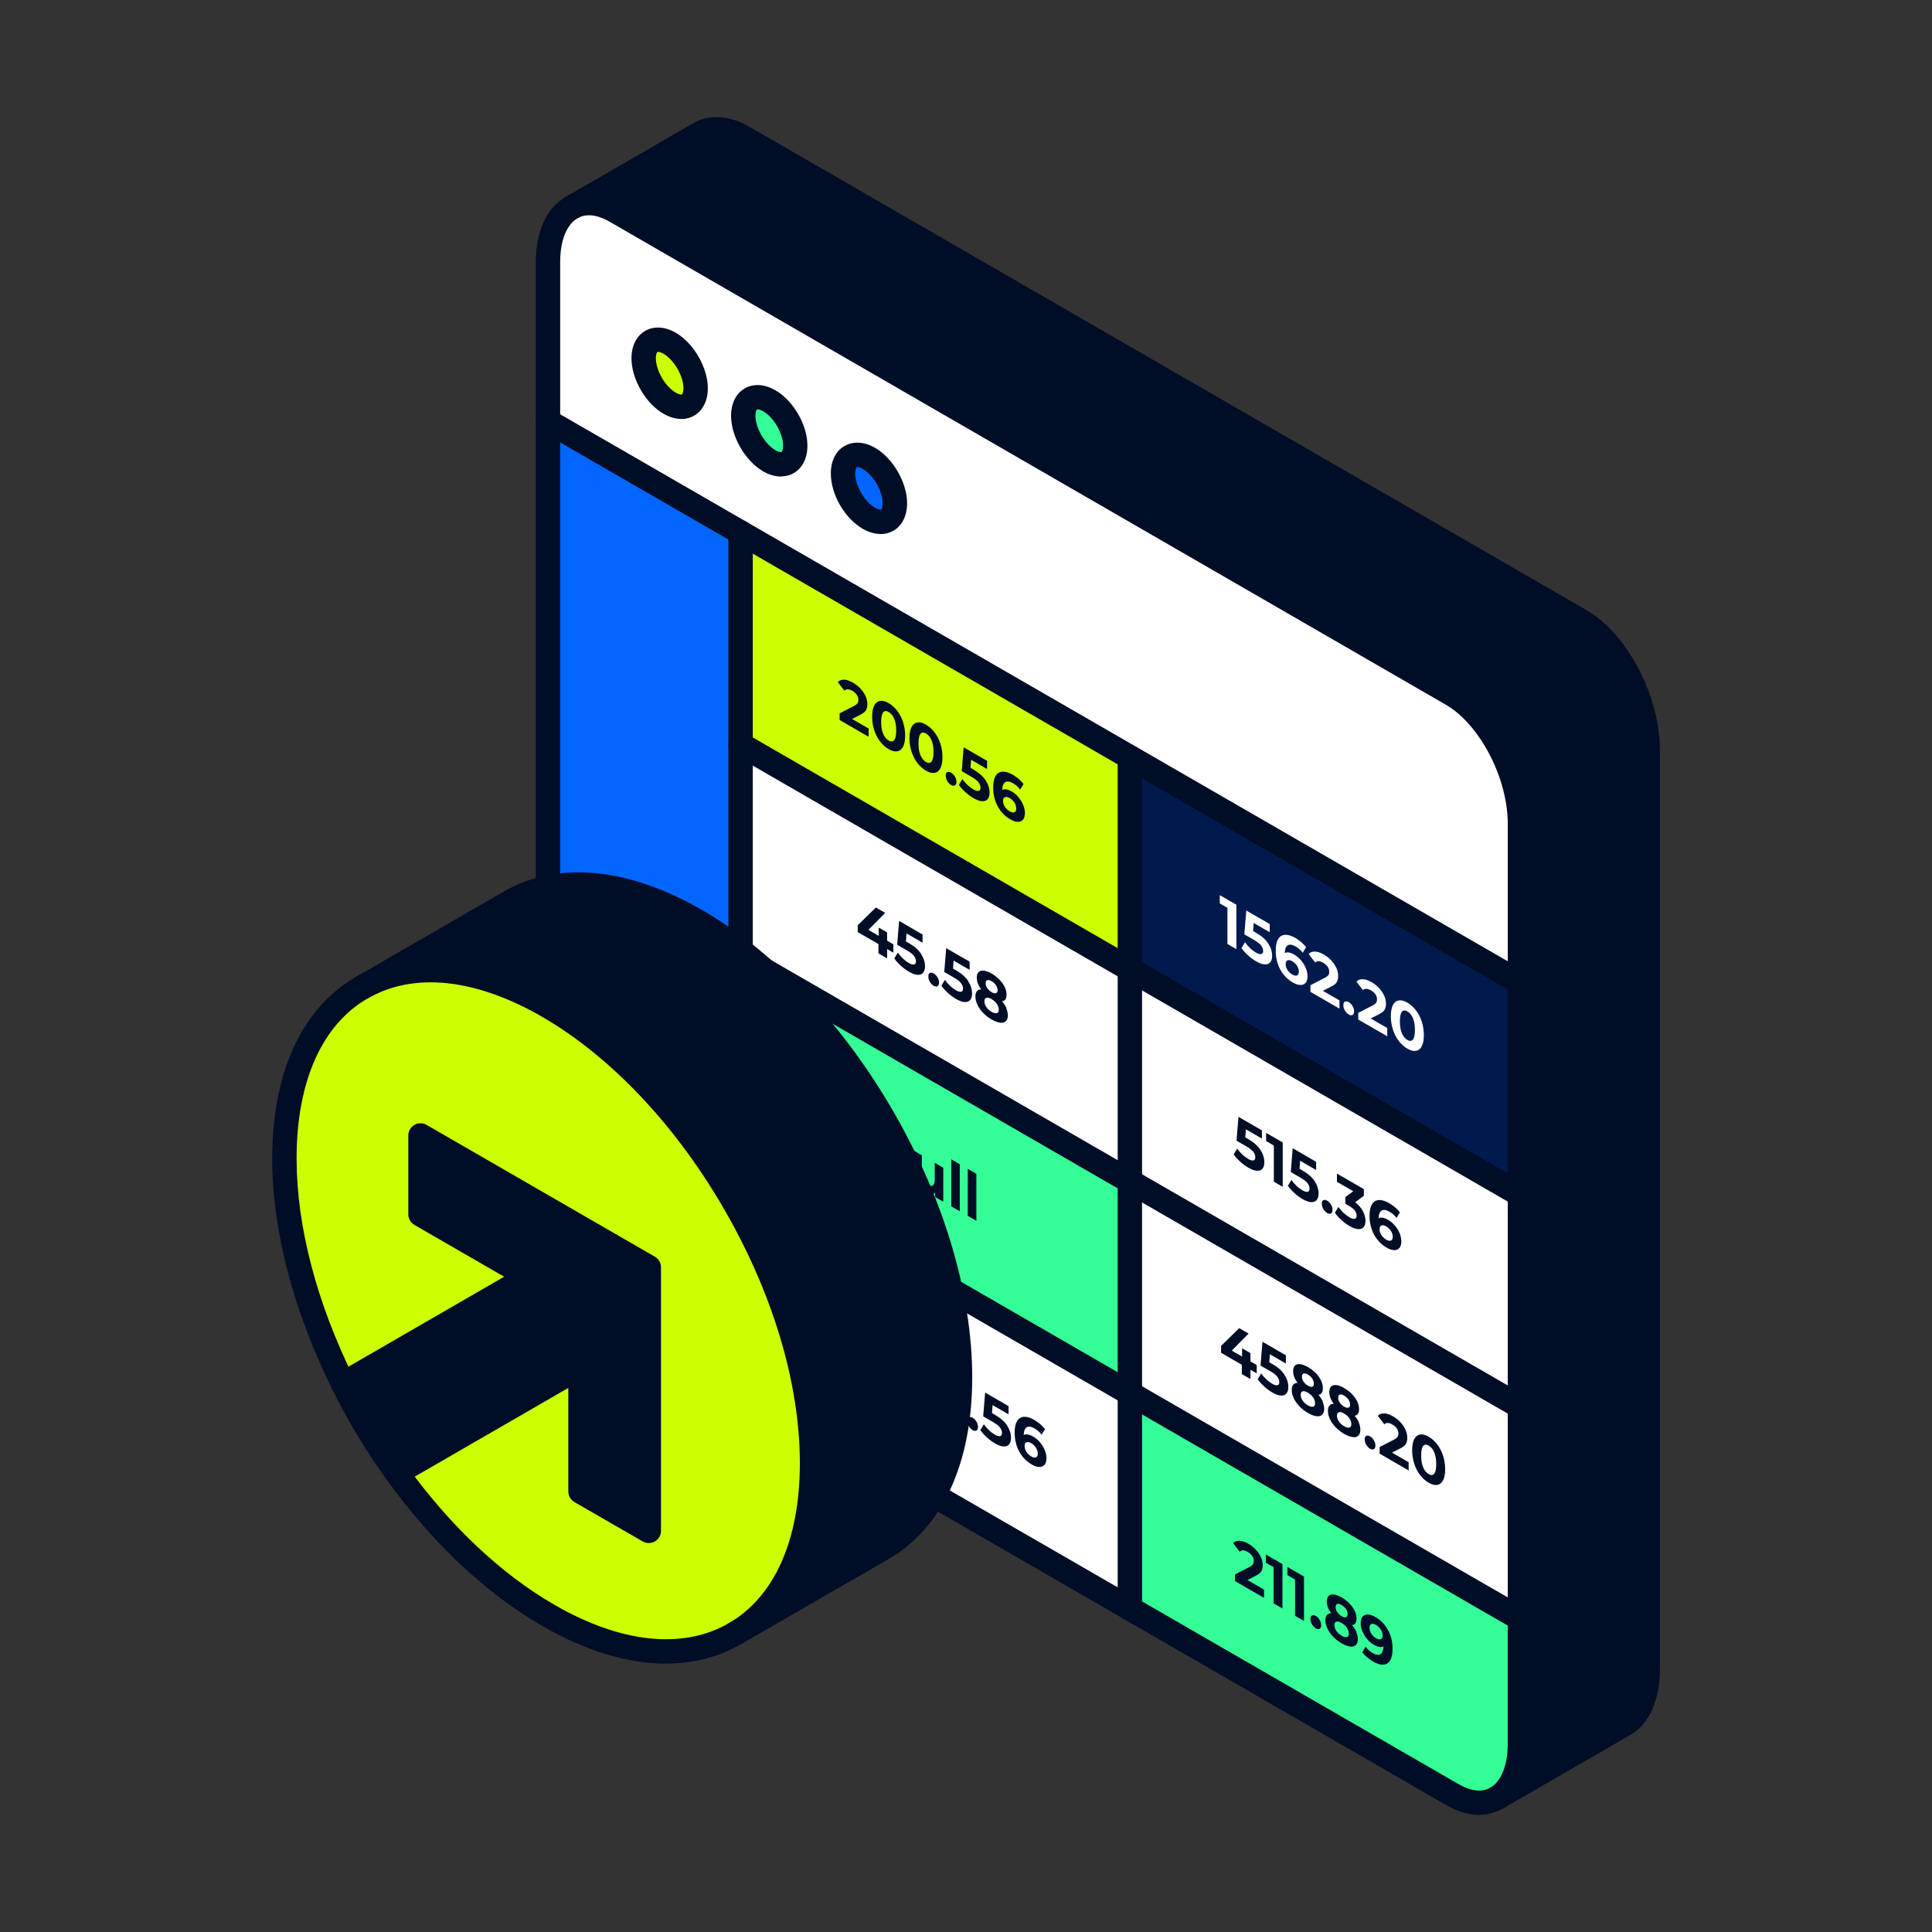 <?xml version="1.0" encoding="UTF-8"?>
<svg id="text" xmlns="http://www.w3.org/2000/svg" viewBox="0 0 237.63 237.63">
  <rect x="0" y="0" width="237.63" height="237.63" fill="#333333" stroke="none"/>
  <defs>
    <style>
      .cls-1 {
        fill: #001a4d;
      }

      .cls-2 {
        fill: #fff;
      }

      .cls-3 {
        fill: #06f;
      }

      .cls-4 {
        fill: #cf0;
      }

      .cls-5 {
        fill: #34ff97;
      }

      .cls-6 {
        fill: #000d26;
      }
    </style>
  </defs>
  <g>
    <g>
      <g>
        <path class="cls-6" d="M202.66,92.24v113.13c0,3.36-1.12,5.72-2.88,6.73l-15.71,9.07c1.77-1.01,2.89-3.38,2.89-6.74v-113.13c0-3.43-1.17-7.15-2.99-10.25-1.45-2.45-3.32-4.49-5.34-5.67L75.73,25.97c-2.08-1.19-3.99-1.28-5.44-.43l15.7-9.07c1.47-.86,3.37-.77,5.45.43l102.89,59.41c2.03,1.17,3.89,3.21,5.34,5.67,1.82,3.08,2.99,6.81,2.99,10.25Z"/>
        <path class="cls-5" d="M186.96,199.08v15.34c0,3.36-1.12,5.73-2.89,6.74-1.46.85-3.36.77-5.44-.44l-39.66-22.89v-26.45l47.99,27.7Z"/>
        <polygon class="cls-2" points="186.96 173.01 186.96 199.08 138.97 171.38 138.97 145.31 186.96 173.01"/>
        <polygon class="cls-2" points="186.96 146.93 186.96 173.01 138.97 145.31 138.97 119.23 186.96 146.93"/>
        <polygon class="cls-1" points="186.96 120.85 186.96 146.93 138.97 119.23 138.97 93.16 186.96 120.85"/>
        <path class="cls-2" d="M186.96,101.3v19.55L67.4,51.82v-19.55c0-3.36,1.12-5.72,2.89-6.72,1.46-.86,3.37-.77,5.44.43l102.9,59.41c2.02,1.17,3.89,3.21,5.34,5.67,1.82,3.09,2.99,6.81,2.99,10.25ZM110.07,61.9c0-2.03-1.43-4.51-3.19-5.53-1.77-1.02-3.19-.2-3.19,1.84s1.42,4.51,3.19,5.53c1.76,1.02,3.19.2,3.19-1.84ZM97.82,54.82c0-2.03-1.43-4.51-3.2-5.53-1.77-1.02-3.2-.21-3.2,1.84s1.43,4.51,3.2,5.54c1.77,1.02,3.2.19,3.2-1.85ZM85.56,47.75c0-2.03-1.44-4.51-3.2-5.54-1.77-1.02-3.2-.19-3.2,1.85s1.43,4.51,3.2,5.53c1.76,1.02,3.2.2,3.2-1.84Z"/>
        <polygon class="cls-2" points="138.97 171.38 138.97 197.83 91.09 170.19 91.09 143.74 138.97 171.38"/>
        <polygon class="cls-5" points="138.97 145.31 138.97 171.38 91.09 143.74 91.09 117.65 138.97 145.31"/>
        <polygon class="cls-2" points="138.97 119.23 138.97 145.31 91.09 117.65 91.09 91.58 138.97 119.23"/>
        <polygon class="cls-4" points="138.97 93.16 138.97 119.23 91.09 91.58 91.09 65.5 138.97 93.16"/>
        <path class="cls-3" d="M106.88,56.37c1.76,1.02,3.19,3.5,3.19,5.53s-1.43,2.86-3.19,1.84c-1.77-1.02-3.19-3.49-3.19-5.53s1.42-2.86,3.19-1.84Z"/>
        <path class="cls-5" d="M94.62,49.3c1.77,1.02,3.2,3.5,3.2,5.53s-1.43,2.87-3.2,1.85c-1.77-1.02-3.2-3.51-3.2-5.54s1.43-2.87,3.2-1.84Z"/>
        <path class="cls-3" d="M91.09,143.74v26.45l-15.36-8.86c-2.08-1.2-3.99-3.33-5.44-5.87l-.11-.19c-1.7-3.02-2.77-6.58-2.77-9.87V51.82l23.69,13.68v78.24Z"/>
        <path class="cls-4" d="M82.37,42.21c1.76,1.02,3.2,3.51,3.2,5.54s-1.44,2.87-3.2,1.84c-1.77-1.02-3.2-3.49-3.2-5.53s1.43-2.87,3.2-1.85Z"/>
      </g>
      <g>
        <path class="cls-6" d="M181.93,223.22c-1.29,0-2.67-.4-4.05-1.2l-102.9-59.4c-2.23-1.29-4.36-3.57-5.99-6.42-.01-.02-.03-.05-.04-.07-.03-.04-.06-.08-.08-.13-1.91-3.39-2.97-7.16-2.97-10.61V32.27c0-3.76,1.32-6.69,3.64-8.02,2-1.15,4.46-1,6.94.42l102.9,59.41c2.18,1.27,4.27,3.47,5.88,6.2,2.03,3.45,3.2,7.46,3.2,11.01v113.13c0,3.78-1.32,6.7-3.64,8.03-.88.51-1.86.76-2.89.76ZM71.51,154.59s.05.08.08.12c1.38,2.4,3.11,4.28,4.89,5.32l102.9,59.4c1.07.62,2.62,1.2,3.94.44,1.34-.77,2.13-2.8,2.13-5.43v-113.13c0-3.03-1.01-6.49-2.78-9.48-1.36-2.3-3.06-4.12-4.8-5.13L74.98,27.27c-1.07-.61-2.62-1.19-3.94-.43-1.36.79-2.14,2.76-2.14,5.42v113.13c0,2.9.94,6.23,2.58,9.13.01.02.02.04.03.06Z"/>
        <path class="cls-6" d="M186.96,122.35c-.25,0-.51-.06-.75-.2L66.65,53.12c-.72-.41-.96-1.33-.55-2.05.41-.72,1.33-.96,2.05-.55l119.56,69.02c.72.41.96,1.33.55,2.05-.28.48-.78.75-1.3.75Z"/>
        <path class="cls-6" d="M186.96,148.43c-.25,0-.51-.06-.75-.2l-95.87-55.36c-.72-.41-.96-1.33-.55-2.05.41-.72,1.33-.96,2.05-.55l95.87,55.36c.72.41.96,1.33.55,2.05-.28.48-.78.75-1.3.75Z"/>
        <path class="cls-6" d="M186.96,174.51c-.25,0-.51-.06-.75-.2l-95.87-55.36c-.72-.41-.96-1.33-.55-2.05.41-.72,1.33-.96,2.05-.55l95.87,55.36c.72.41.96,1.33.55,2.05-.28.48-.78.75-1.3.75Z"/>
        <path class="cls-6" d="M186.96,200.58c-.25,0-.51-.06-.75-.2l-95.87-55.35c-.72-.41-.96-1.33-.55-2.05.41-.72,1.33-.96,2.05-.55l95.87,55.35c.72.41.96,1.33.55,2.05-.28.48-.78.75-1.3.75Z"/>
        <path class="cls-6" d="M91.09,171.69c-.83,0-1.5-.67-1.5-1.5v-104.69c0-.83.67-1.5,1.5-1.5s1.5.67,1.5,1.5v104.69c0,.83-.67,1.5-1.5,1.5Z"/>
        <path class="cls-6" d="M138.97,199.33c-.83,0-1.5-.67-1.5-1.5v-104.68c0-.83.67-1.5,1.5-1.5s1.5.67,1.5,1.5v104.68c0,.83-.67,1.5-1.5,1.5Z"/>
        <path class="cls-6" d="M83.8,51.53c-.71,0-1.46-.22-2.19-.64-2.21-1.27-3.94-4.27-3.94-6.82,0-1.52.61-2.75,1.68-3.37,1.07-.62,2.44-.54,3.76.22,2.22,1.29,3.95,4.29,3.95,6.84,0,1.52-.62,2.75-1.69,3.37-.48.27-1.01.41-1.57.41ZM80.94,43.28s-.07,0-.08.01c-.03.02-.19.22-.19.77,0,1.5,1.14,3.48,2.44,4.23.48.28.73.24.76.23.05-.03.19-.26.19-.77,0-1.5-1.15-3.48-2.45-4.24-.33-.19-.56-.23-.67-.23Z"/>
        <path class="cls-6" d="M96.05,58.61c-.7,0-1.45-.21-2.18-.63-2.22-1.29-3.95-4.29-3.95-6.84,0-1.53.61-2.76,1.69-3.37,1.07-.62,2.44-.53,3.76.23,2.21,1.27,3.94,4.27,3.94,6.82,0,1.52-.61,2.75-1.68,3.37-.48.28-1.01.41-1.58.41ZM93.18,50.35s-.08.01-.08.01c-.03.02-.18.22-.18.77,0,1.5,1.14,3.48,2.45,4.24.43.25.71.25.76.22.05-.03.19-.27.19-.77,0-1.5-1.14-3.48-2.44-4.23-.35-.2-.58-.24-.69-.24Z"/>
        <path class="cls-6" d="M108.31,65.68c-.7,0-1.45-.21-2.18-.63-2.24-1.29-3.94-4.22-3.94-6.83,0-1.52.61-2.75,1.68-3.36,1.07-.62,2.44-.54,3.76.22,2.21,1.28,3.94,4.27,3.94,6.83,0,1.52-.61,2.75-1.68,3.37-.48.27-1.01.41-1.57.41ZM105.45,57.44s-.08.01-.08.01c-.03.02-.18.22-.18.77,0,1.51,1.14,3.48,2.43,4.23.47.27.73.24.76.23.03-.02.18-.22.18-.77,0-1.5-1.14-3.48-2.44-4.23-.34-.2-.57-.24-.68-.24Z"/>
        <path class="cls-6" d="M184.07,222.66c-.52,0-1.02-.27-1.3-.75-.41-.72-.17-1.64.55-2.05l15.71-9.07c1.33-.77,2.13-2.8,2.13-5.43v-113.13c0-3.04-1.01-6.5-2.78-9.48-1.35-2.3-3.06-4.13-4.8-5.13L90.69,18.21c-1.08-.62-2.64-1.2-3.95-.44l-15.7,9.07c-.72.42-1.63.17-2.05-.55-.41-.72-.17-1.63.55-2.05l15.7-9.07c1.99-1.16,4.46-1.01,6.95.43l102.89,59.41c2.21,1.28,4.25,3.43,5.88,6.21,2.03,3.43,3.2,7.45,3.2,11.01v113.13c0,3.77-1.32,6.7-3.63,8.03l-15.71,9.07c-.24.14-.49.2-.75.2Z"/>
      </g>
    </g>
    <g>
      <g>
        <path class="cls-6" d="M106.84,89.59v1.03l-3.57-2.06v-.82l1.82-.94c.19-.1.32-.21.39-.32.07-.11.1-.25.1-.4,0-.22-.06-.42-.19-.61-.13-.19-.32-.36-.56-.5-.21-.12-.39-.18-.56-.19-.17,0-.31.05-.42.17l-.8-1.05c.18-.21.44-.31.76-.3.32,0,.7.13,1.11.37.35.2.66.45.92.73.26.28.47.59.62.92.15.33.22.65.22.98,0,.3-.05.54-.16.74-.11.2-.32.37-.63.53l-1.09.56,2.03,1.17Z"/>
        <path class="cls-6" d="M108.25,91.2c-.31-.4-.55-.86-.72-1.39-.17-.52-.26-1.08-.26-1.67s.09-1.04.26-1.37c.17-.32.41-.51.72-.56.31-.05.65.04,1.05.27.39.23.74.54,1.05.94.31.4.55.86.72,1.39.17.52.26,1.08.26,1.67s-.09,1.04-.26,1.37c-.17.32-.41.51-.72.56-.31.05-.65-.04-1.05-.27-.39-.23-.74-.54-1.05-.94ZM109.98,91.04c.16-.19.25-.59.25-1.18s-.08-1.09-.25-1.47c-.16-.38-.39-.65-.68-.82-.28-.16-.51-.15-.67.04-.16.19-.25.59-.25,1.18s.08,1.09.25,1.47c.16.38.39.65.67.82.29.17.51.15.68-.04Z"/>
        <path class="cls-6" d="M112.84,93.85c-.31-.4-.55-.86-.72-1.39-.17-.52-.26-1.08-.26-1.67s.09-1.04.26-1.37c.17-.32.41-.51.72-.56.31-.05.66.04,1.05.27.39.23.74.54,1.05.94.31.4.55.86.72,1.39.17.52.26,1.08.26,1.67s-.09,1.04-.26,1.37c-.17.32-.41.51-.72.56-.31.05-.65-.04-1.05-.27-.39-.23-.74-.54-1.05-.94ZM114.57,93.68c.16-.19.25-.59.25-1.18s-.08-1.09-.25-1.47c-.16-.38-.39-.65-.68-.82-.28-.16-.51-.15-.67.04-.16.19-.25.59-.25,1.18s.08,1.09.25,1.47c.16.38.39.65.67.82.29.17.51.15.68-.04Z"/>
        <path class="cls-6" d="M116.51,96.06c-.13-.22-.19-.44-.19-.66s.06-.37.19-.43c.13-.06.28-.04.47.06.18.11.34.27.47.48.13.21.19.43.19.65s-.06.36-.19.44c-.13.07-.28.06-.47-.05-.18-.11-.34-.27-.47-.49Z"/>
        <path class="cls-6" d="M121.23,95.98c.32.49.48.99.48,1.51,0,.33-.07.59-.22.78-.14.19-.36.28-.66.28-.3,0-.66-.13-1.09-.38-.33-.19-.66-.43-.98-.72-.32-.29-.6-.59-.82-.91l.43-.72c.18.26.39.5.62.72.23.22.48.4.72.55.27.16.49.22.65.19.16-.03.24-.16.24-.39s-.08-.46-.25-.67c-.16-.21-.45-.44-.85-.67l-1.21-.7.24-2.93,2.88,1.66v1.01l-1.97-1.14-.07,1,.38.22c.67.38,1.16.82,1.48,1.31Z"/>
        <path class="cls-6" d="M125.25,98.04c.25.28.44.6.59.94.14.34.22.68.22,1.02,0,.36-.08.64-.24.82-.16.18-.37.27-.64.26-.27,0-.58-.11-.91-.3-.66-.38-1.18-.91-1.55-1.6-.37-.68-.56-1.46-.56-2.33,0-.62.1-1.09.3-1.42.2-.32.48-.5.85-.52.36-.02.78.11,1.26.38.25.15.49.32.73.52.23.2.43.4.59.62l-.41.69c-.23-.32-.53-.58-.88-.78-.4-.23-.72-.28-.95-.14-.23.13-.36.45-.38.96.28-.16.67-.1,1.17.19.3.17.58.4.82.69ZM124.77,99.91c.15-.06.22-.22.22-.47s-.07-.49-.22-.72c-.15-.23-.34-.42-.58-.56-.24-.14-.43-.17-.59-.11-.15.06-.23.22-.23.46s.07.48.22.71c.15.24.35.43.61.58.23.13.42.17.57.11Z"/>
      </g>
      <g>
        <polygon class="cls-6" points="109.88 117.18 109.11 116.73 109.11 117.88 108.05 117.26 108.05 116.12 105.5 114.65 105.5 113.8 107.73 111.62 108.88 112.28 106.81 114.37 108.08 115.11 108.08 114.09 109.11 114.68 109.11 115.7 109.88 116.15 109.88 117.18"/>
        <path class="cls-6" d="M113.29,117.34c.32.49.48.99.48,1.51,0,.33-.07.59-.22.78-.14.19-.36.28-.66.27-.29,0-.66-.13-1.09-.38-.33-.19-.66-.43-.98-.72-.32-.29-.6-.59-.82-.91l.43-.72c.18.26.39.5.62.72.23.22.48.4.72.55.27.16.49.22.65.19.16-.03.24-.16.24-.39s-.08-.46-.25-.67c-.16-.22-.45-.44-.85-.67l-1.21-.7.24-2.93,2.88,1.67v1.01l-1.97-1.14-.07.99.39.22c.67.38,1.16.82,1.48,1.31Z"/>
        <path class="cls-6" d="M114.37,120.76c-.13-.22-.19-.44-.19-.66s.06-.37.19-.43c.13-.07.28-.04.47.06.18.11.34.26.47.48.13.21.19.43.19.65s-.06.36-.19.44c-.13.07-.28.06-.47-.05-.18-.11-.34-.27-.47-.49Z"/>
        <path class="cls-6" d="M119.08,120.69c.32.49.48.99.48,1.51,0,.33-.07.59-.22.78s-.36.28-.66.27c-.29,0-.66-.13-1.09-.38-.33-.19-.66-.43-.98-.72-.32-.29-.6-.59-.82-.91l.43-.72c.18.26.39.5.62.72.23.22.48.4.72.55.27.16.49.22.65.19.16-.03.24-.16.24-.39s-.08-.46-.25-.67c-.16-.21-.45-.44-.85-.67l-1.21-.7.24-2.93,2.88,1.66v1.01l-1.97-1.14-.07.99.39.22c.67.38,1.16.82,1.48,1.31Z"/>
        <path class="cls-6" d="M123.77,124.01c.12.29.19.58.19.86,0,.34-.08.58-.25.74-.17.16-.4.22-.7.18-.3-.04-.65-.17-1.05-.4-.4-.23-.74-.5-1.04-.81-.3-.31-.53-.64-.7-.99-.16-.35-.25-.69-.25-1.03,0-.29.06-.5.19-.65.12-.15.3-.22.53-.22-.18-.23-.31-.46-.41-.71-.09-.24-.14-.49-.14-.73,0-.32.08-.55.23-.69.15-.15.37-.2.64-.17.27.03.59.15.95.35.36.21.68.46.96.74.28.29.49.59.65.91.15.32.23.64.23.96,0,.24-.05.43-.14.57-.09.14-.23.21-.41.23.23.27.41.55.54.84ZM122.61,124.62c.16-.05.24-.2.24-.43s-.08-.48-.24-.71c-.16-.23-.38-.43-.65-.59-.27-.16-.48-.21-.64-.16-.16.05-.24.19-.24.43s.08.48.24.71c.16.23.37.43.64.58.27.16.49.21.65.16ZM121.43,120.55c-.13.05-.2.17-.2.39s.07.41.2.6c.13.19.31.36.53.49.23.13.41.17.54.13.13-.04.2-.17.2-.37s-.07-.42-.2-.62c-.14-.2-.32-.37-.54-.49-.22-.13-.4-.17-.53-.12Z"/>
      </g>
      <g>
        <polygon class="cls-6" points="111.31 139.63 111.31 145.09 110.41 144.57 108.06 139.9 108.06 143.21 106.98 142.59 106.98 137.13 107.88 137.65 110.23 142.32 110.23 139.01 111.31 139.63"/>
        <path class="cls-6" d="M116.02,143.61v4.2l-1-.58v-.5c-.14.1-.31.14-.5.13-.19-.01-.4-.09-.63-.22-.48-.28-.86-.65-1.13-1.13-.28-.48-.42-1.03-.42-1.65v-2.37l1.05.61v2.19c0,.68.25,1.16.74,1.44.25.15.45.17.61.07.15-.1.23-.34.23-.71v-2.07l1.05.61Z"/>
        <polygon class="cls-6" points="117 142.59 118.05 143.2 118.05 148.98 117 148.38 117 142.59"/>
        <polygon class="cls-6" points="119.03 143.76 120.09 144.37 120.09 150.16 119.03 149.55 119.03 143.76"/>
      </g>
      <g>
        <polygon class="cls-6" points="105.13 162 105.13 167.46 104.03 166.83 104.03 162.38 103.09 161.84 103.09 160.82 105.13 162"/>
        <path class="cls-6" d="M109.48,168.95v1.03l-3.57-2.06v-.82l1.82-.94c.19-.1.32-.21.39-.32.07-.11.1-.25.1-.4,0-.22-.06-.42-.19-.61-.13-.19-.32-.36-.56-.5-.21-.12-.39-.18-.56-.19-.17,0-.31.05-.42.17l-.8-1.05c.18-.21.44-.31.76-.3.32,0,.7.13,1.11.37.35.2.66.45.92.73.26.28.47.59.62.92.15.33.22.65.22.98,0,.3-.05.54-.16.74-.11.2-.32.37-.63.53l-1.09.56,2.03,1.17Z"/>
        <path class="cls-6" d="M110.9,170.55c-.31-.4-.55-.86-.72-1.39-.17-.52-.26-1.08-.26-1.67s.09-1.04.26-1.37c.17-.32.41-.51.72-.56.31-.05.65.04,1.05.27.39.23.74.54,1.05.94.31.4.55.86.72,1.39.17.52.26,1.08.26,1.67s-.09,1.04-.26,1.37c-.17.32-.41.51-.72.56-.31.05-.65-.04-1.05-.27-.39-.23-.74-.54-1.05-.94ZM112.63,170.39c.16-.19.25-.59.25-1.18s-.08-1.09-.25-1.47c-.16-.38-.39-.65-.68-.82-.28-.16-.51-.15-.67.04-.16.19-.25.58-.25,1.18s.08,1.09.25,1.47c.16.38.39.65.67.82.29.17.51.15.68-.04Z"/>
        <path class="cls-6" d="M115.49,173.2c-.31-.4-.55-.86-.72-1.39-.17-.52-.26-1.08-.26-1.67s.09-1.04.26-1.37c.17-.32.41-.51.72-.56.31-.05.65.04,1.05.27.39.23.74.54,1.05.94.31.4.55.86.72,1.39.17.52.26,1.08.26,1.67s-.09,1.04-.26,1.37c-.17.32-.41.51-.72.56-.31.05-.66-.04-1.05-.27-.39-.23-.74-.54-1.05-.94ZM117.21,173.04c.16-.19.25-.59.25-1.18s-.08-1.09-.25-1.47c-.16-.38-.39-.65-.68-.82-.28-.16-.51-.15-.67.04-.16.19-.25.59-.25,1.18s.08,1.09.25,1.47c.16.38.39.65.67.82.29.17.51.15.68-.04Z"/>
        <path class="cls-6" d="M119.16,175.41c-.13-.22-.19-.44-.19-.66s.06-.37.19-.43c.13-.06.28-.04.47.06.18.11.34.27.47.48.13.21.19.43.19.65s-.06.36-.19.44c-.13.07-.28.06-.47-.05-.18-.11-.34-.27-.47-.49Z"/>
        <path class="cls-6" d="M123.87,175.34c.32.49.48.99.48,1.51,0,.33-.07.59-.22.78-.14.19-.36.28-.66.28-.29,0-.66-.13-1.09-.38-.33-.19-.66-.43-.98-.72-.32-.29-.6-.59-.82-.91l.43-.72c.18.26.39.5.62.72.23.22.48.4.72.55.27.16.49.22.65.19.16-.03.24-.16.24-.39s-.08-.46-.25-.67c-.16-.21-.45-.44-.85-.67l-1.21-.7.24-2.93,2.88,1.67v1.01l-1.97-1.14-.07.99.39.22c.67.39,1.16.82,1.48,1.31Z"/>
        <path class="cls-6" d="M127.9,177.39c.25.28.44.59.59.94.14.34.22.68.22,1.02,0,.36-.08.64-.24.82-.16.18-.37.27-.65.26-.27,0-.58-.11-.91-.3-.66-.38-1.18-.91-1.55-1.6-.37-.68-.56-1.46-.56-2.33,0-.62.1-1.09.3-1.42.2-.32.49-.5.85-.52.36-.02.78.11,1.26.38.25.15.49.32.73.52.23.2.43.41.59.62l-.41.69c-.23-.32-.53-.58-.88-.78-.4-.23-.72-.28-.95-.14-.23.14-.36.45-.38.96.28-.16.67-.1,1.17.19.3.17.58.4.82.69ZM127.42,179.26c.15-.06.22-.22.22-.47s-.07-.49-.22-.72c-.15-.23-.34-.42-.58-.56-.24-.14-.43-.17-.59-.11-.15.06-.23.22-.23.45s.07.48.22.71c.15.24.35.43.61.58.23.13.42.17.57.11Z"/>
      </g>
      <g>
        <polygon class="cls-2" points="152.07 111.28 152.07 116.74 150.97 116.11 150.97 111.66 150.03 111.12 150.03 110.1 152.07 111.28"/>
        <path class="cls-2" d="M155.99,116.05c.32.49.48.99.48,1.51,0,.33-.07.59-.22.78-.14.19-.36.28-.66.28-.29,0-.66-.13-1.09-.38-.33-.19-.66-.43-.98-.72-.32-.29-.6-.59-.82-.91l.43-.72c.18.26.39.5.62.72s.48.4.72.55c.27.16.49.22.65.19.16-.03.24-.16.24-.39s-.08-.46-.25-.67c-.16-.21-.45-.44-.85-.67l-1.21-.7.24-2.93,2.88,1.66v1.01l-1.97-1.14-.07,1,.38.22c.67.38,1.16.82,1.48,1.31Z"/>
        <path class="cls-2" d="M160.01,118.11c.25.28.44.6.59.94.14.34.22.68.22,1.02,0,.36-.08.64-.24.82-.16.18-.37.27-.65.26-.27,0-.58-.11-.91-.3-.66-.38-1.18-.91-1.55-1.6-.37-.68-.56-1.46-.56-2.33,0-.62.1-1.09.3-1.42.2-.32.48-.5.85-.52.36-.02.78.11,1.26.38.25.15.49.32.73.52.23.2.43.4.59.62l-.41.69c-.23-.32-.53-.58-.88-.78-.4-.23-.72-.28-.95-.14-.23.13-.36.45-.38.96.28-.16.67-.1,1.17.19.3.17.58.4.82.69ZM159.53,119.98c.15-.06.22-.22.22-.47s-.07-.49-.22-.72c-.15-.23-.34-.42-.58-.56-.24-.14-.43-.17-.59-.11-.15.06-.23.22-.23.46s.07.48.22.71c.15.24.35.43.61.58.23.13.42.17.57.11Z"/>
        <path class="cls-2" d="M164.75,123.03v1.03l-3.57-2.06v-.82l1.82-.94c.19-.1.32-.21.39-.32.07-.11.1-.25.1-.4,0-.22-.06-.42-.19-.61-.13-.19-.32-.36-.56-.5-.21-.12-.39-.18-.56-.19-.17,0-.31.05-.42.17l-.8-1.05c.18-.21.44-.31.76-.3.32,0,.7.13,1.11.37.35.2.66.45.92.73.26.28.47.59.62.92.15.33.22.65.22.98,0,.3-.05.54-.16.74-.11.2-.32.37-.63.53l-1.09.56,2.03,1.17Z"/>
        <path class="cls-2" d="M165.42,124.29c-.13-.22-.19-.44-.19-.66s.06-.37.19-.43c.13-.06.28-.04.47.06.18.11.34.27.47.48.13.21.19.43.19.65s-.06.36-.19.44c-.13.07-.28.06-.47-.05-.18-.11-.34-.27-.47-.49Z"/>
        <path class="cls-2" d="M170.63,126.43v1.03l-3.57-2.06v-.82l1.82-.94c.19-.1.32-.21.39-.32.07-.11.1-.25.1-.4,0-.22-.06-.42-.19-.61-.13-.19-.32-.36-.56-.5-.21-.12-.39-.18-.56-.19-.17,0-.31.05-.42.17l-.8-1.05c.18-.21.44-.31.76-.3.32,0,.7.13,1.11.37.35.2.66.45.92.73.26.28.47.59.62.92.15.33.22.65.22.98,0,.3-.05.54-.16.74-.11.2-.32.37-.63.53l-1.09.56,2.03,1.17Z"/>
        <path class="cls-2" d="M172.05,128.04c-.31-.4-.55-.86-.72-1.39-.17-.52-.26-1.08-.26-1.67s.09-1.04.26-1.37c.17-.32.41-.51.72-.56.31-.05.65.04,1.05.27s.74.54,1.05.94c.31.4.55.86.72,1.39.17.52.26,1.08.26,1.67s-.09,1.04-.26,1.37c-.17.32-.41.51-.72.56-.31.05-.66-.04-1.05-.27-.39-.23-.74-.54-1.05-.94ZM173.78,127.87c.16-.19.25-.59.25-1.18s-.08-1.09-.25-1.47c-.16-.38-.39-.66-.68-.82-.28-.16-.51-.15-.67.04-.16.19-.25.59-.25,1.18s.08,1.09.25,1.47c.16.38.39.65.67.82.29.17.51.15.68-.04Z"/>
      </g>
      <g>
        <path class="cls-6" d="M155.03,141.44c.32.49.48.99.48,1.51,0,.33-.07.59-.22.78-.14.19-.36.28-.66.27-.29,0-.66-.13-1.09-.38-.33-.19-.66-.43-.98-.72-.32-.29-.6-.59-.82-.91l.43-.72c.18.26.39.5.62.72.23.22.48.4.72.55.27.16.49.22.65.19.16-.03.24-.16.24-.39s-.08-.46-.25-.67c-.16-.21-.45-.44-.85-.67l-1.21-.7.24-2.93,2.88,1.66v1.01l-1.97-1.14-.07,1,.38.22c.67.38,1.16.82,1.48,1.31Z"/>
        <polygon class="cls-6" points="157.77 140.52 157.77 145.98 156.68 145.34 156.68 140.9 155.73 140.35 155.73 139.34 157.77 140.52"/>
        <path class="cls-6" d="M161.7,145.29c.32.49.48.99.48,1.51,0,.33-.07.59-.22.78-.14.19-.36.28-.66.28-.29,0-.66-.13-1.09-.38-.33-.19-.66-.43-.98-.72-.32-.29-.6-.59-.82-.91l.43-.72c.18.26.39.5.62.72.23.22.48.4.72.55.27.16.49.22.65.19.16-.03.24-.16.24-.39s-.08-.46-.25-.67c-.16-.21-.45-.44-.85-.67l-1.21-.7.24-2.93,2.88,1.67v1.01l-1.97-1.14-.07.99.39.22c.67.39,1.16.82,1.48,1.31Z"/>
        <path class="cls-6" d="M162.77,148.7c-.13-.22-.19-.44-.19-.65s.06-.37.19-.43c.13-.07.28-.04.47.06.18.11.34.27.47.48.13.21.19.43.19.65s-.06.36-.19.44c-.13.07-.28.06-.47-.05-.18-.11-.34-.27-.47-.49Z"/>
        <path class="cls-6" d="M167.62,148.95c.22.41.33.81.33,1.22,0,.32-.07.57-.22.75-.14.18-.36.27-.66.26-.29,0-.66-.14-1.08-.38-.33-.19-.66-.43-.98-.72-.32-.29-.6-.59-.82-.91l.43-.72c.18.26.39.5.62.72.24.22.48.4.73.55.27.16.49.22.65.19.16-.03.24-.16.24-.38,0-.45-.29-.84-.88-1.18l-.5-.29v-.83l.97-.71-2.01-1.16v-1.01l3.31,1.91v.82l-1.07.79c.41.32.73.68.95,1.08Z"/>
        <path class="cls-6" d="M171.55,150.72c.25.28.44.59.59.94.14.34.22.68.22,1.02,0,.36-.08.64-.24.82-.16.18-.37.27-.65.26-.27,0-.58-.11-.91-.3-.66-.38-1.18-.92-1.55-1.6-.37-.68-.56-1.46-.56-2.33,0-.62.1-1.09.3-1.41.2-.32.49-.5.85-.52.36-.02.78.11,1.26.38.25.15.49.32.73.52.23.2.43.4.59.62l-.41.69c-.23-.32-.53-.58-.88-.78-.4-.23-.72-.28-.95-.14-.23.14-.36.45-.38.96.28-.16.67-.1,1.17.19.3.17.58.4.82.69ZM171.08,152.59c.15-.06.22-.22.22-.47s-.07-.49-.22-.72c-.15-.23-.34-.42-.58-.56-.24-.14-.43-.17-.59-.11-.15.06-.23.22-.23.46s.07.48.22.71c.15.24.35.43.61.58.23.13.42.17.57.11Z"/>
      </g>
      <g>
        <polygon class="cls-6" points="154.57 168.92 153.8 168.48 153.8 169.62 152.74 169.01 152.74 167.86 150.19 166.39 150.19 165.54 152.42 163.36 153.57 164.03 151.5 166.12 152.77 166.85 152.77 165.83 153.8 166.43 153.8 167.45 154.57 167.89 154.57 168.92"/>
        <path class="cls-6" d="M157.98,169.09c.32.49.48.99.48,1.51,0,.33-.07.59-.22.78-.14.19-.36.28-.66.27-.29,0-.66-.13-1.09-.38-.33-.19-.66-.43-.98-.72-.32-.29-.6-.59-.82-.91l.43-.72c.18.26.39.5.62.72.23.22.48.4.72.55.27.16.49.22.65.19.16-.03.24-.16.24-.38s-.08-.46-.25-.67c-.16-.22-.45-.44-.85-.67l-1.21-.7.24-2.93,2.88,1.67v1.01l-1.97-1.14-.07.99.39.22c.67.38,1.16.82,1.48,1.31Z"/>
        <path class="cls-6" d="M162.68,172.41c.12.29.19.58.19.86,0,.34-.08.58-.25.74-.17.16-.4.22-.7.18-.3-.04-.65-.17-1.05-.4-.4-.23-.74-.5-1.04-.81-.3-.31-.53-.64-.7-.99-.16-.35-.25-.69-.25-1.03,0-.29.06-.5.19-.65.12-.15.3-.22.53-.22-.18-.23-.31-.46-.41-.71-.09-.24-.14-.49-.14-.73,0-.32.08-.55.23-.69.15-.15.37-.2.64-.17.27.03.59.15.95.35.36.21.68.46.96.74.28.29.49.59.65.91.15.32.23.64.23.96,0,.24-.05.43-.14.57-.09.14-.23.21-.41.23.23.27.41.55.54.84ZM161.51,173.03c.16-.05.24-.2.24-.44s-.08-.47-.24-.71c-.16-.23-.38-.43-.65-.59-.27-.16-.48-.21-.64-.16-.16.05-.24.19-.24.43s.08.48.24.71c.16.23.37.42.64.58.27.16.49.21.65.16ZM160.33,168.95c-.13.05-.2.17-.2.39s.07.41.2.6c.13.19.31.36.53.49.23.13.4.17.54.13.13-.04.2-.17.2-.38s-.07-.42-.2-.62c-.14-.2-.32-.37-.54-.5-.22-.13-.4-.17-.53-.12Z"/>
        <path class="cls-6" d="M167.13,174.98c.12.29.19.58.19.86,0,.34-.08.59-.25.74-.17.16-.4.22-.7.18-.3-.04-.65-.17-1.05-.4-.4-.23-.74-.5-1.04-.81-.3-.31-.53-.64-.7-.99-.16-.35-.25-.69-.25-1.03,0-.29.06-.5.19-.65.12-.15.3-.22.53-.22-.18-.23-.31-.46-.41-.71-.09-.24-.14-.49-.14-.73,0-.32.08-.55.23-.69.15-.15.37-.2.64-.17.27.03.59.15.95.36.36.21.68.45.96.74.28.29.49.59.65.91.15.32.23.64.23.96,0,.24-.05.43-.14.57-.09.14-.23.21-.41.23.23.27.41.55.54.84ZM165.97,175.6c.16-.05.24-.2.24-.44s-.08-.48-.24-.71c-.16-.23-.38-.43-.65-.59-.27-.16-.48-.21-.64-.16-.16.05-.24.19-.24.43s.08.48.24.71c.16.23.37.43.64.58.27.16.49.21.65.16ZM164.79,171.53c-.13.04-.2.17-.2.39s.07.41.2.6c.13.2.31.36.53.49.22.13.4.17.54.13.14-.04.2-.17.2-.37s-.07-.42-.2-.62c-.14-.2-.32-.37-.54-.5-.22-.13-.4-.17-.53-.12Z"/>
        <path class="cls-6" d="M168.04,177.69c-.13-.22-.19-.44-.19-.65s.06-.37.19-.43c.13-.07.28-.04.47.06.18.11.34.26.47.48.13.21.19.43.19.65s-.06.36-.19.44c-.13.07-.28.06-.47-.05-.18-.11-.34-.27-.47-.49Z"/>
        <path class="cls-6" d="M173.26,179.83v1.03l-3.57-2.06v-.82l1.82-.94c.19-.1.32-.21.39-.32.07-.11.1-.25.1-.4,0-.22-.06-.42-.19-.61-.13-.19-.32-.36-.56-.5-.21-.12-.39-.18-.56-.19-.17,0-.31.05-.42.17l-.8-1.05c.18-.21.44-.31.76-.3.32,0,.7.13,1.11.37.35.2.66.45.92.73.26.28.47.59.61.92.15.33.22.65.22.98,0,.3-.05.54-.16.74-.11.2-.32.37-.63.53l-1.09.56,2.03,1.17Z"/>
        <path class="cls-6" d="M174.67,181.43c-.31-.4-.55-.86-.72-1.39-.17-.52-.26-1.08-.26-1.67s.09-1.04.26-1.37c.17-.32.41-.51.72-.56.31-.05.65.04,1.05.27.39.23.74.54,1.05.94.31.4.55.86.72,1.39.17.52.26,1.08.26,1.67s-.09,1.04-.26,1.37c-.17.32-.41.51-.72.56-.31.05-.66-.04-1.05-.27-.39-.23-.74-.54-1.05-.94ZM176.4,181.27c.16-.19.25-.59.25-1.18s-.08-1.09-.25-1.47c-.16-.38-.39-.65-.68-.82-.28-.16-.51-.15-.67.04-.16.19-.25.59-.25,1.18s.08,1.09.25,1.47c.16.38.39.65.67.82.29.17.51.15.68-.04Z"/>
      </g>
      <g>
        <path class="cls-6" d="M155.47,195.5v1.03l-3.57-2.06v-.82l1.82-.94c.19-.1.32-.21.39-.32.07-.11.1-.25.1-.4,0-.22-.06-.42-.19-.61-.13-.19-.32-.36-.56-.5-.21-.12-.39-.18-.56-.19-.17,0-.31.05-.42.17l-.8-1.05c.18-.21.44-.31.76-.3.32,0,.7.13,1.11.37.35.2.66.45.92.73.26.28.47.59.62.92.15.33.22.65.22.98,0,.3-.05.54-.16.74-.11.2-.32.37-.63.53l-1.09.56,2.03,1.17Z"/>
        <polygon class="cls-6" points="157.74 192.38 157.74 197.84 156.65 197.21 156.65 192.76 155.7 192.21 155.7 191.2 157.74 192.38"/>
        <polygon class="cls-6" points="160.39 193.91 160.39 199.37 159.29 198.74 159.29 194.29 158.35 193.74 158.35 192.73 160.39 193.91"/>
        <path class="cls-6" d="M161.37,199.78c-.13-.22-.19-.44-.19-.65s.06-.37.19-.43c.13-.07.28-.04.47.06.18.11.34.26.47.48.13.21.19.43.19.65s-.06.36-.19.44c-.13.07-.28.06-.47-.05-.18-.11-.34-.27-.47-.49Z"/>
        <path class="cls-6" d="M166.82,200.74c.12.29.19.58.19.86,0,.34-.08.58-.25.74-.17.16-.4.22-.7.18-.3-.04-.65-.17-1.05-.4-.4-.23-.74-.5-1.04-.81-.3-.31-.53-.64-.7-.99-.16-.35-.25-.69-.25-1.03,0-.29.06-.5.19-.65.12-.15.3-.22.53-.22-.18-.23-.31-.46-.41-.71-.09-.24-.14-.49-.14-.73,0-.32.08-.55.23-.69.15-.15.37-.2.64-.17.27.03.59.15.95.35.36.21.68.46.96.74.28.29.49.59.65.91.15.32.23.64.23.96,0,.24-.05.43-.14.57-.09.14-.23.21-.41.23.23.27.41.55.54.84ZM165.66,201.36c.16-.05.24-.2.24-.44s-.08-.47-.24-.71c-.16-.23-.38-.43-.65-.59-.27-.16-.48-.21-.64-.16-.16.05-.24.19-.24.43s.08.48.24.71c.16.23.37.42.64.58.27.16.49.21.65.16ZM164.48,197.29c-.13.05-.2.18-.2.39s.07.41.2.61c.13.19.31.36.53.49.23.13.41.17.54.13.13-.04.2-.17.2-.38s-.07-.42-.2-.62c-.14-.2-.32-.37-.54-.5-.22-.13-.4-.17-.53-.12Z"/>
        <path class="cls-6" d="M170.72,200.48c.37.68.56,1.46.56,2.33,0,.62-.1,1.09-.3,1.42-.2.33-.48.5-.85.52-.36.02-.79-.11-1.26-.39-.25-.15-.49-.32-.72-.51-.23-.2-.43-.4-.59-.62l.4-.69c.23.31.53.58.88.78.4.23.72.28.95.14.23-.14.36-.46.38-.96-.28.16-.68.1-1.18-.19-.3-.17-.58-.4-.82-.69-.25-.28-.44-.6-.59-.94-.14-.34-.22-.68-.22-1.02,0-.36.08-.64.24-.82.16-.18.37-.27.65-.26.27,0,.58.11.91.3.66.38,1.18.91,1.55,1.6ZM169.83,201.61c.15-.07.23-.22.23-.46s-.07-.48-.22-.71c-.15-.24-.35-.43-.6-.58-.23-.14-.42-.17-.57-.11-.15.06-.22.22-.22.47s.07.49.22.72c.15.23.34.42.58.56.24.14.43.17.58.11Z"/>
      </g>
    </g>
  </g>
  <g>
    <g>
      <path class="cls-6" d="M118.08,169.43c0,10.35-3.63,17.61-9.5,21.01l-18.22,10.51c5.88-3.38,9.51-10.65,9.51-21.01s-3.78-22.25-9.86-32.57c-5.84-9.92-13.8-18.54-22.59-23.62-8.96-5.17-17.08-5.67-22.94-2.26l18.22-10.52c5.87-3.39,13.98-2.9,22.94,2.27,8.79,5.08,16.75,13.7,22.59,23.62,6.08,10.33,9.85,22.03,9.85,32.58Z"/>
      <path class="cls-4" d="M90.01,147.38c6.08,10.32,9.86,22.02,9.86,32.57s-3.63,17.62-9.51,21c-5.87,3.39-13.98,2.9-22.94-2.28-6.92-4-13.34-10.2-18.61-17.51l22.59-13.05v15.34l8.4,4.84v-32.42l-28.08-16.21v9.7l13.29,7.66-22.81,13.18c-4.47-9.03-7.22-18.79-7.22-27.71,0-10.35,3.63-17.62,9.5-21,5.87-3.4,13.98-2.91,22.94,2.26,8.79,5.08,16.75,13.7,22.59,23.62Z"/>
      <path class="cls-6" d="M79.8,155.87v32.42l-8.4-4.84v-15.34l-22.59,13.05c-1.72-2.39-3.31-4.89-4.76-7.45-.64-1.15-1.25-2.31-1.84-3.5l22.81-13.18-13.29-7.66v-9.7l28.08,16.21Z"/>
    </g>
    <g>
      <path class="cls-6" d="M81.91,204.62c-4.71,0-9.89-1.56-15.24-4.65-6.89-3.98-13.49-10.18-19.08-17.93-1.73-2.39-3.36-4.95-4.85-7.59-.69-1.23-1.3-2.4-1.88-3.58-4.83-9.78-7.38-19.6-7.38-28.38,0-10.56,3.64-18.48,10.25-22.3,6.61-3.82,15.29-3.02,24.44,2.26,8.71,5.04,16.93,13.62,23.13,24.16,6.49,11.01,10.07,22.85,10.07,33.33s-3.65,18.48-10.26,22.3c-2.75,1.58-5.85,2.37-9.2,2.37ZM45.23,122.79c-5.64,3.26-8.75,10.26-8.75,19.7,0,8.32,2.44,17.68,7.07,27.05.56,1.13,1.15,2.25,1.81,3.44,1.44,2.54,3.01,5,4.67,7.31,5.34,7.41,11.62,13.32,18.15,17.09,8.17,4.72,15.79,5.53,21.44,2.28,5.65-3.26,8.76-10.25,8.76-19.7,0-9.96-3.43-21.25-9.65-31.81-5.95-10.11-13.78-18.3-22.05-23.09-8.18-4.72-15.8-5.53-21.44-2.26Z"/>
      <path class="cls-6" d="M79.8,189.79c-.26,0-.52-.07-.75-.2l-8.4-4.84c-.46-.27-.75-.76-.75-1.3v-12.74l-20.34,11.75c-.72.42-1.63.17-2.05-.55-.41-.72-.17-1.63.55-2.05l22.59-13.04c.46-.27,1.04-.27,1.5,0,.46.27.75.76.75,1.3v14.47l5.4,3.11v-28.96l-25.08-14.48v6.24l12.54,7.23c.46.27.75.76.75,1.3s-.29,1.03-.75,1.3l-22.81,13.18c-.72.42-1.63.17-2.05-.55-.41-.72-.17-1.63.55-2.05l20.56-11.88-11.04-6.37c-.46-.27-.75-.76-.75-1.3v-9.7c0-.54.29-1.03.75-1.3.46-.27,1.04-.27,1.5,0l28.08,16.21c.46.27.75.76.75,1.3v32.42c0,.54-.29,1.03-.75,1.3-.23.13-.49.2-.75.2Z"/>
      <path class="cls-6" d="M90.36,202.46c-.52,0-1.02-.27-1.3-.75-.41-.72-.17-1.63.55-2.05l18.22-10.51c5.64-3.26,8.75-10.26,8.75-19.71,0-9.96-3.43-21.26-9.65-31.82-5.96-10.11-13.8-18.31-22.05-23.08-8.18-4.72-15.79-5.53-21.44-2.27l-18.22,10.52c-.72.42-1.63.17-2.05-.55-.41-.72-.17-1.63.55-2.05l18.22-10.52c6.61-3.82,15.29-3.01,24.44,2.27,8.7,5.02,16.92,13.6,23.14,24.15,6.49,11.01,10.06,22.85,10.06,33.34s-3.64,18.48-10.25,22.31l-18.22,10.51c-.24.14-.49.2-.75.2Z"/>
    </g>
  </g>
</svg>